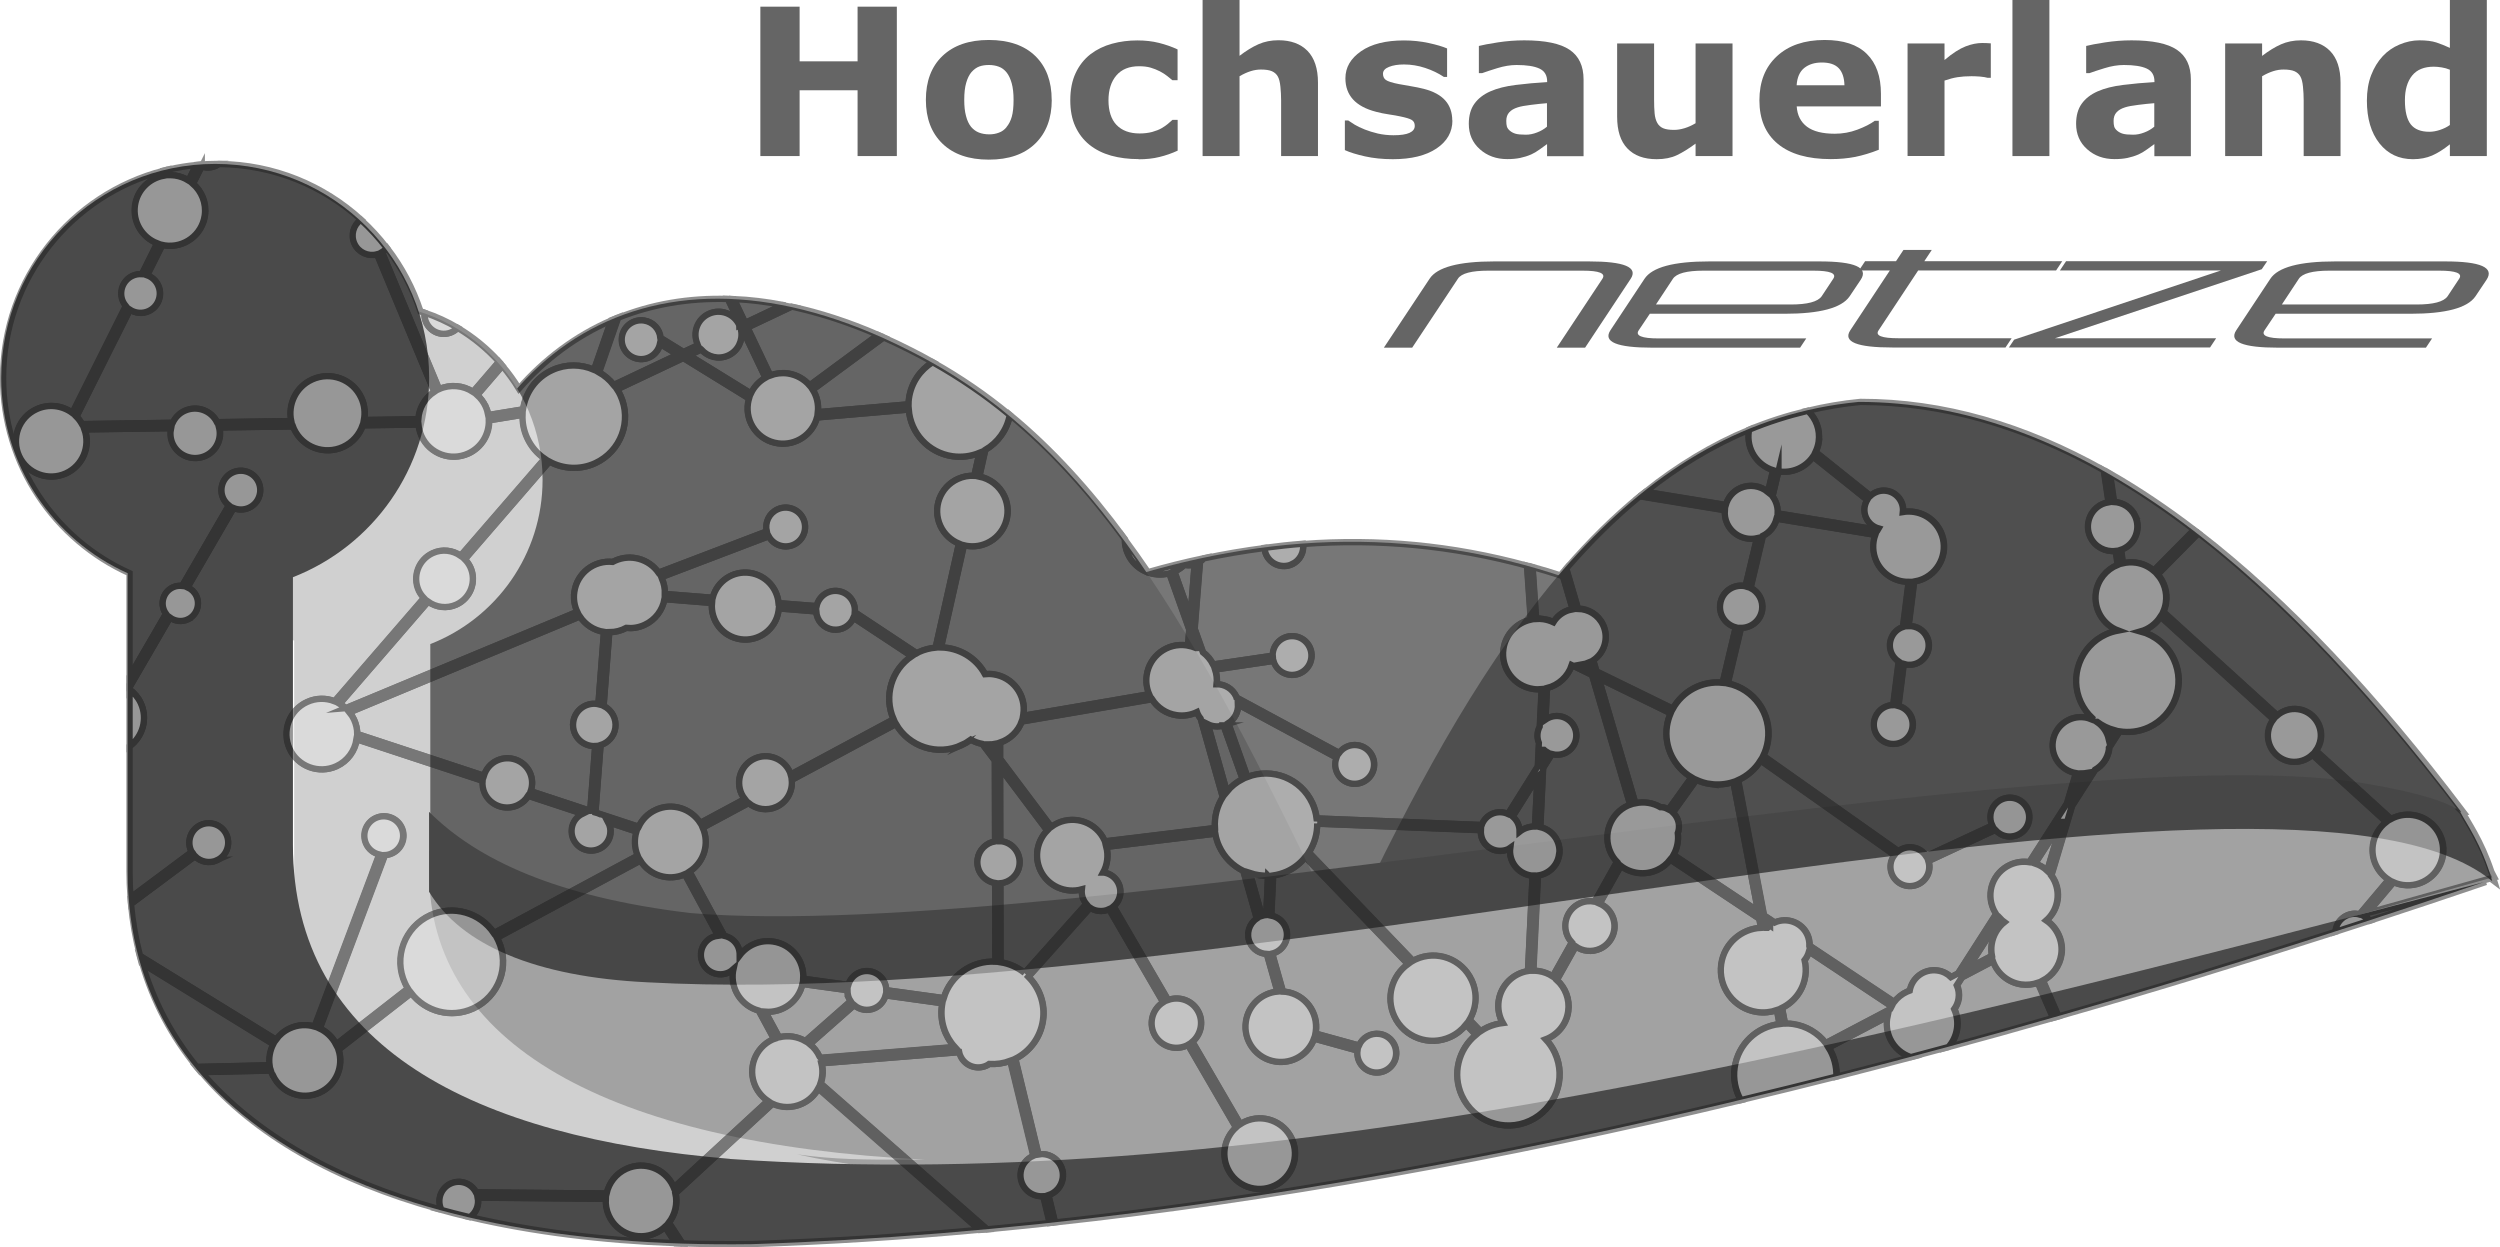 <?xml version="1.0" encoding="UTF-8"?>
<svg xmlns="http://www.w3.org/2000/svg" id="Ebene_1" data-name="Ebene 1" viewBox="0 0 280.79 140.1">
  <defs>
    <style>
      .cls-1 {
        fill: #4a4a4a;
      }

      .cls-1, .cls-2, .cls-3, .cls-4, .cls-5, .cls-6, .cls-7 {
        fill-rule: evenodd;
      }

      .cls-2 {
        fill: #474747;
      }

      .cls-8 {
        fill: none;
      }

      .cls-8, .cls-9 {
        stroke: #1d1d1d;
        stroke-miterlimit: 10;
        stroke-width: .71px;
      }

      .cls-3 {
        fill: #a2a2a2;
      }

      .cls-4 {
        fill: #4f4f4f;
      }

      .cls-10, .cls-7 {
        fill: #656565;
      }

      .cls-5 {
        fill: #777;
      }

      .cls-6 {
        fill: #d0d0d0;
      }

      .cls-9 {
        fill: #e4e4e4;
      }

      .cls-11 {
        opacity: .5;
      }
    </style>
  </defs>
  <path class="cls-5" d="M124.51,65.56c17.96-5.98,35.33-6.58,53.29,0l-21.56,32.9-11.98,1.79-19.76-34.69Z"></path>
  <path class="cls-7" d="M102.09,39.35c19.16,9.57,30.54,28.11,46.11,60.41-46.7,6.58-91.61,11.36-100-7.78v-24.52c3.59-27.51,24.55-43.06,53.89-28.11h0Z"></path>
  <path class="cls-4" d="M154.28,98.37c13.77-28.11,29.34-50.84,54.49-53.23,23.35,0,45.51,16.75,67.66,46.05l-18.56-2.39-103.59,9.57Z"></path>
  <g>
    <path class="cls-10" d="M100.73,17.53h-4.41v-7.39h-6.51v7.39h-4.41V.75h4.41v6.14h6.51V.75h4.41v16.77Z"></path>
    <path class="cls-10" d="M118.13,11.21c0,2.08-.62,3.72-1.86,4.92-1.24,1.2-2.97,1.8-5.21,1.8s-3.97-.6-5.21-1.8c-1.24-1.2-1.86-2.84-1.86-4.92s.62-3.74,1.87-4.93,2.98-1.79,5.2-1.79,3.99.6,5.22,1.8,1.84,2.84,1.84,4.92ZM113.04,14.28c.27-.32.47-.71.6-1.17s.2-1.08.2-1.89c0-.74-.07-1.37-.21-1.87-.14-.5-.33-.91-.57-1.21-.25-.31-.54-.53-.88-.65-.34-.13-.72-.19-1.11-.19s-.75.05-1.06.16c-.31.11-.61.32-.89.63-.25.29-.45.69-.6,1.21-.15.51-.22,1.15-.22,1.93,0,.69.06,1.29.2,1.8.13.51.32.91.57,1.22.25.29.54.51.88.64s.73.2,1.17.2c.38,0,.73-.06,1.07-.19.34-.12.63-.33.87-.63Z"></path>
    <path class="cls-10" d="M127.88,17.87c-1.13,0-2.15-.13-3.09-.39-.93-.26-1.74-.67-2.43-1.22-.68-.55-1.21-1.24-1.59-2.07-.38-.83-.56-1.81-.56-2.93,0-1.18.2-2.2.6-3.05.4-.86.96-1.57,1.68-2.13.7-.53,1.5-.92,2.41-1.17.91-.25,1.86-.37,2.84-.37.88,0,1.69.09,2.44.28s1.44.43,2.08.73v3.46h-.58c-.16-.14-.35-.29-.58-.47-.23-.18-.5-.36-.83-.53-.31-.16-.66-.3-1.03-.41-.38-.11-.81-.16-1.31-.16-1.1,0-1.95.34-2.54,1.03-.59.69-.89,1.62-.89,2.8s.3,2.14.91,2.77c.61.63,1.47.95,2.59.95.52,0,.99-.06,1.41-.17.42-.12.76-.25,1.04-.41.26-.15.49-.31.69-.47.2-.16.38-.33.55-.48h.58v3.46c-.65.3-1.33.54-2.04.71-.71.18-1.49.26-2.35.26Z"></path>
    <path class="cls-10" d="M148.04,17.53h-4.15v-6.27c0-.51-.03-1.02-.08-1.53-.05-.51-.15-.88-.28-1.12-.15-.28-.38-.48-.67-.61-.3-.13-.71-.19-1.24-.19-.38,0-.76.06-1.14.18-.39.12-.81.31-1.26.57v8.97h-4.15V0h4.15v6.27c.73-.56,1.44-1,2.12-1.3s1.43-.45,2.25-.45c1.39,0,2.48.4,3.26,1.19.78.8,1.18,1.99,1.18,3.57v8.23Z"></path>
    <path class="cls-10" d="M163.13,13.52c0,1.31-.6,2.36-1.79,3.16-1.2.8-2.83,1.2-4.91,1.2-1.15,0-2.19-.11-3.13-.32-.93-.21-1.68-.44-2.25-.7v-3.33h.38c.21.14.45.3.72.47.27.17.66.35,1.15.55.43.17.92.32,1.46.45.54.12,1.13.19,1.75.19.81,0,1.41-.09,1.8-.27.39-.18.59-.44.59-.78,0-.31-.11-.53-.34-.67-.23-.14-.67-.27-1.31-.4-.31-.07-.72-.14-1.25-.22-.52-.08-1-.17-1.43-.29-1.17-.3-2.04-.77-2.61-1.4-.57-.63-.85-1.42-.85-2.37,0-1.22.59-2.23,1.76-3.04s2.78-1.21,4.82-1.21c.96,0,1.89.1,2.77.29s1.58.4,2.07.61v3.2h-.36c-.61-.41-1.31-.75-2.1-1.01-.78-.26-1.58-.39-2.38-.39-.67,0-1.23.09-1.68.27-.46.18-.68.44-.68.77,0,.3.1.53.31.69s.69.32,1.46.47c.42.08.87.16,1.36.24.49.08.98.18,1.46.3,1.09.28,1.89.72,2.41,1.31s.78,1.34.78,2.24Z"></path>
    <path class="cls-10" d="M173.75,16.19c-.22.17-.5.36-.83.6s-.64.42-.93.55c-.41.18-.83.31-1.26.4-.44.09-.92.13-1.44.13-1.23,0-2.25-.37-3.08-1.11-.83-.74-1.24-1.69-1.24-2.85,0-.92.21-1.68.63-2.26.42-.59,1.02-1.05,1.79-1.39.77-.34,1.72-.58,2.85-.72s2.31-.25,3.53-.32v-.07c0-.7-.29-1.18-.87-1.45-.58-.27-1.44-.4-2.57-.4-.68,0-1.41.12-2.18.36-.77.24-1.33.42-1.67.55h-.38v-3.05c.44-.11,1.15-.25,2.13-.4.98-.15,1.97-.23,2.96-.23,2.35,0,4.05.35,5.1,1.06s1.57,1.82,1.57,3.34v8.61h-4.1v-1.34ZM173.75,14.22v-2.63c-.56.04-1.16.11-1.81.19-.65.08-1.15.17-1.48.28-.41.13-.73.31-.95.56-.22.24-.33.56-.33.96,0,.26.02.48.07.64.05.16.16.32.34.47.18.15.39.26.63.33s.63.11,1.15.11c.41,0,.83-.08,1.26-.25.43-.16.8-.38,1.12-.65Z"></path>
    <path class="cls-10" d="M194.59,17.53h-4.15v-1.4c-.77.57-1.47,1-2.1,1.3-.63.3-1.39.45-2.27.45-1.42,0-2.52-.4-3.29-1.21-.77-.8-1.15-1.99-1.15-3.56V4.88h4.15v6.27c0,.64.02,1.17.06,1.59.04.42.14.78.29,1.05.15.28.37.48.66.61.3.13.71.19,1.24.19.35,0,.74-.06,1.17-.19.43-.13.84-.32,1.24-.56V4.88h4.15v12.65Z"></path>
    <path class="cls-10" d="M211.27,11.95h-9.47c.06.99.45,1.75,1.15,2.28.71.53,1.75.79,3.13.79.87,0,1.72-.15,2.54-.46.82-.31,1.47-.64,1.94-.99h.46v3.25c-.93.37-1.82.63-2.64.8-.83.16-1.74.25-2.75.25-2.59,0-4.57-.57-5.95-1.71-1.38-1.14-2.07-2.77-2.07-4.88s.65-3.74,1.96-4.96c1.31-1.22,3.1-1.83,5.37-1.83,2.1,0,3.68.52,4.73,1.56,1.06,1.04,1.59,2.54,1.59,4.49v1.42ZM207.16,9.57c-.02-.85-.24-1.49-.64-1.91-.41-.43-1.04-.64-1.9-.64-.8,0-1.45.2-1.97.61-.51.41-.8,1.05-.86,1.95h5.37Z"></path>
    <path class="cls-10" d="M223.61,8.74h-.37c-.18-.06-.46-.1-.85-.14-.39-.03-.71-.04-.97-.04-.59,0-1.11.04-1.56.11s-.94.2-1.46.38v8.47h-4.15V4.88h4.15v1.86c.91-.77,1.7-1.27,2.37-1.53s1.29-.38,1.86-.38c.14,0,.31,0,.49.01.18,0,.34.02.48.03v3.86Z"></path>
    <path class="cls-10" d="M230.18,17.53h-4.15V0h4.15v17.53Z"></path>
    <path class="cls-10" d="M241.96,16.19c-.22.17-.5.36-.83.6s-.64.42-.93.55c-.41.18-.83.31-1.26.4-.44.09-.92.13-1.44.13-1.23,0-2.25-.37-3.08-1.11-.83-.74-1.24-1.69-1.24-2.85,0-.92.21-1.68.63-2.26.42-.59,1.02-1.05,1.79-1.39.77-.34,1.72-.58,2.85-.72s2.31-.25,3.53-.32v-.07c0-.7-.29-1.18-.87-1.45-.58-.27-1.44-.4-2.57-.4-.68,0-1.41.12-2.18.36-.77.24-1.33.42-1.67.55h-.38v-3.05c.44-.11,1.15-.25,2.13-.4.98-.15,1.97-.23,2.96-.23,2.35,0,4.05.35,5.1,1.06s1.57,1.82,1.57,3.34v8.61h-4.1v-1.34ZM241.96,14.22v-2.63c-.56.04-1.16.11-1.81.19-.65.08-1.15.17-1.48.28-.41.13-.73.31-.95.56-.22.24-.33.56-.33.96,0,.26.02.48.07.64.05.16.16.32.34.47.18.15.39.26.63.33s.63.11,1.15.11c.41,0,.83-.08,1.26-.25.43-.16.8-.38,1.12-.65Z"></path>
    <path class="cls-10" d="M262.89,17.53h-4.15v-6.27c0-.51-.03-1.02-.08-1.53-.05-.51-.15-.88-.28-1.12-.15-.28-.38-.48-.67-.61-.3-.13-.71-.19-1.24-.19-.38,0-.76.06-1.14.18-.39.12-.81.31-1.26.57v8.97h-4.15V4.88h4.15v1.4c.73-.56,1.44-1,2.12-1.3s1.43-.45,2.25-.45c1.39,0,2.48.4,3.26,1.19.78.8,1.18,1.99,1.18,3.57v8.23Z"></path>
    <path class="cls-10" d="M279.31,17.53h-4.15v-1.32c-.71.57-1.38.99-2,1.26-.62.27-1.34.41-2.15.41-1.57,0-2.82-.59-3.76-1.78-.94-1.19-1.41-2.79-1.41-4.8,0-1.07.16-2.03.48-2.86.32-.83.75-1.54,1.3-2.13.52-.56,1.15-1,1.89-1.31.74-.31,1.48-.47,2.23-.47s1.41.08,1.9.24,1,.37,1.52.61V0h4.15v17.53ZM275.16,14.05v-6.22c-.29-.12-.6-.21-.92-.26-.32-.05-.62-.08-.88-.08-1.09,0-1.9.33-2.44,1-.54.67-.81,1.59-.81,2.77,0,1.24.22,2.14.65,2.7.44.56,1.13.84,2.1.84.37,0,.77-.07,1.19-.21.42-.14.79-.32,1.11-.55Z"></path>
  </g>
  <g>
    <path class="cls-10" d="M163.75,31.3l-5.14,7.75h-3.18l5.14-7.75c.85-1.29,3.27-1.94,7.28-1.94h10.59c4,0,5.57.65,4.71,1.96l-5.12,7.73h-3.18l5.12-7.73c.41-.62-.33-.92-2.22-.92h-10.59c-1.88,0-3.02.3-3.41.9Z"></path>
    <path class="cls-10" d="M200.48,35.24h-15.18l-1.24,1.85c-.42.61.32.92,2.22.92h16.59l-.69,1.04h-16.59c-4,0-5.57-.65-4.71-1.96l3.82-5.77c.86-1.31,3.29-1.96,7.29-1.96h12.35c4,0,5.55.69,4.65,2.06l-1.26,1.88c-.9,1.29-3.33,1.94-7.28,1.94ZM187.89,31.32l-1.9,2.88h15.14c1.88,0,3.04-.31,3.47-.92l1.31-1.98c.39-.6-.35-.9-2.24-.9h-12.35c-1.88,0-3.03.31-3.43.92Z"></path>
    <path class="cls-10" d="M212.95,29.34l.84-1.27h3.18l-.84,1.27h15.49l-.69,1.04h-15.49l-4.45,6.73c-.39.59.35.88,2.24.88h12.71l-.69,1.04h-12.71c-3.99,0-5.56-.64-4.73-1.92l4.45-6.73h-3.47l.69-1.04h3.47Z"></path>
    <path class="cls-10" d="M254.64,29.34l-.61.9-23.22,7.75h18.1l-.69,1.04h-22.59l.59-.88,23.22-7.77h-18.08l.69-1.04h22.59Z"></path>
    <path class="cls-10" d="M270.77,35.24h-15.18l-1.24,1.85c-.42.61.32.92,2.22.92h16.59l-.69,1.04h-16.59c-4,0-5.57-.65-4.71-1.96l3.82-5.77c.86-1.31,3.29-1.96,7.29-1.96h12.35c4,0,5.55.69,4.65,2.06l-1.26,1.88c-.9,1.29-3.33,1.94-7.28,1.94ZM258.19,31.32l-1.9,2.88h15.14c1.88,0,3.04-.31,3.47-.92l1.31-1.98c.39-.6-.35-.9-2.24-.9h-12.35c-1.88,0-3.03.31-3.43.92Z"></path>
  </g>
  <path class="cls-6" d="M88.78,126.16c-23.68-1.97-40.45-10.35-40.45-29.07v-24.75c7.38-2.88,12.61-10.05,12.61-18.45,0-10.94-8.86-19.8-19.8-19.8s-19.8,8.86-19.8,19.8c0,8.05,4.8,14.97,11.7,18.07v27.59c0,23.16,23.19,34.99,57.72,34.5,45.88-1.48,99.66-12.81,160.34-33.51-56.24,14.78-111.99,29.07-162.31,25.63Z"></path>
  <path class="cls-3" d="M89.52,129.65c5.39,1.2,10.78,1.79,16.17,2.39,20.96-1.79,41.32-3.59,62.27-5.98,17.96-3.59,36.53-7.78,54.49-11.36,19.16-5.38,38.32-10.77,57.48-16.15-1.8-3.59-3.59-4.78-6.59-5.98-2.99-1.79-6.59-2.39-11.38-2.99-4.79-1.2-13.77.6-19.16,0-34.13,4.19-68.26,7.78-102.99,11.96-24.55,1.2-49.1,2.99-73.65,4.19l-17.96-10.17v2.39c0,19.14,19.76,30.5,55.69,32.3h-2.4c-4.19,0-7.78,0-11.98-.6h0Z"></path>
  <path class="cls-2" d="M48.2,91.19c5.39,5.38,14.37,9.57,29.34,11.36,42.51,3.59,156.28-20.93,189.21-14.35,3.59.6,8.38,1.79,9.58,2.99.6,1.2,2.4,3.59,3.59,7.78-23.35-19.14-141.31,14.95-207.18,11.36-12.57-.6-20.96-4.19-24.55-10.17v-8.97Z"></path>
  <path class="cls-1" d="M82,130.16c-28.74-2.39-49.1-12.56-49.1-35.29v-30.04c8.95-3.49,15.3-12.2,15.3-22.39,0-13.27-10.76-24.03-24.03-24.03S.14,29.17.14,42.45c0,9.77,5.83,18.17,14.2,21.93v33.49c0,28.11,28.14,42.47,70.06,41.87,55.69-1.79,120.95-15.55,194.6-40.67-68.26,17.94-135.92,35.29-197,31.1Z"></path>
  <g class="cls-11">
    <path class="cls-8" d="M186.5,90.66c.07,0,.14,0,.2,0,.26.04.49.12.71.24l2.58-3.6c-1.94-1.15-3.1-3.4-2.76-5.77.07-.5.22-.98.41-1.42l-8.09-3.95,4.13,14.05c.98-.21,1.98-.04,2.82.45Z"></path>
    <path class="cls-8" d="M198.52,104.21c.09-.09.19-.18.29-.26l-.49-.33.11.58s.06,0,.09,0Z"></path>
    <path class="cls-8" d="M231.57,92.31l-3,4.68c.5.17.97.44,1.36.81l1.63-5.49Z"></path>
    <path class="cls-8" d="M199.66,57.66l11.25,1.85c.03-.05.06-.11.09-.16-1.04-.29-1.72-1.31-1.57-2.4.04-.29.14-.56.29-.8l-6.09-4.87c-.83,1.2-2.29,1.89-3.83,1.67-.02,0-.04,0-.05-.01l-.67,2.81c.12.17.23.34.32.54.21.45.28.92.26,1.38Z"></path>
    <path class="cls-8" d="M223.7,106.07c.15-1.02.68-1.9,1.43-2.5-.17-.13-.34-.28-.49-.44l-3.61,5.64,2.7-1.42c-.08-.41-.09-.84-.03-1.28Z"></path>
    <path class="cls-8" d="M201.38,115.03c1.52.22,2.81,1.02,3.68,2.14l7.24-3.81c.05-.11.1-.22.16-.32l-9.28-6.17c-.1.36-.26.69-.5.99.13.57.17,1.17.08,1.78-.23,1.61-1.25,2.91-2.61,3.58l.34,1.77c.29,0,.59,0,.89.05Z"></path>
    <path class="cls-8" d="M68.96,43.24l7.18-3.4-1.98-1.22c-.24,1.11-1.29,1.86-2.43,1.69-1.19-.17-2.02-1.28-1.84-2.47.17-1.19,1.28-2.02,2.47-1.84,1.01.15,1.76.97,1.85,1.95l2.58,1.59,1.65-.78s-.04-.06-.05-.09c-.59-1.29-.03-2.82,1.26-3.42,1.29-.59,2.82-.03,3.42,1.26,0,.01,0,.03.02.05l.09-.04-1.4-2.94c-4.49-.13-8.62.61-12.35,2.11l-2.13,6.13c.63.36,1.2.84,1.67,1.43Z"></path>
    <path class="cls-8" d="M173.42,84.22l-.04.81.36-.57c-.11-.07-.22-.15-.32-.24Z"></path>
    <path class="cls-8" d="M178.42,74.42c-.22.09-.45.16-.68.2l.86.42-.18-.62Z"></path>
    <path class="cls-8" d="M30.74,117.28l-14.77-9.09c1.26,4.32,3.33,8.2,6.14,11.65l8.22-.19c-.11-.82.04-1.64.41-2.36Z"></path>
    <path class="cls-8" d="M42.92,28.33l6.41,15.39c1.29-.59,2.72-.43,3.82.3l2.91-3.38c-1.35-1.49-2.91-2.78-4.65-3.81-.47.49-1.16.75-1.88.65-1.15-.17-1.95-1.2-1.85-2.35-.15-.05-.3-.11-.45-.15-.85-2.59-2.13-4.99-3.75-7.11-.16.18-.34.34-.55.47Z"></path>
    <path class="cls-8" d="M233.81,86.87l-.47,1.57,1.05-1.64c-.19.04-.38.06-.58.06Z"></path>
    <path class="cls-8" d="M19.68,19.72c.56.08,1.07.28,1.52.56l.87-1.75c-1.06.1-2.11.28-3.13.51l.03.64c.23,0,.47,0,.7.04Z"></path>
    <path class="cls-8" d="M54.57,45.67c.14.31.24.63.29.95l3.91-.64c.27-1.86,1.45-3.56,3.28-4.4,1.55-.71,3.25-.67,4.69-.04l1.93-5.55c-3.98,1.73-7.47,4.33-10.39,7.66-.55-.9-1.17-1.75-1.85-2.56l-2.83,3.29c.39.35.72.78.95,1.29Z"></path>
    <path class="cls-8" d="M22.66,18.7l-.97,1.94c1,.85,1.55,2.18,1.34,3.58-.31,2.16-2.33,3.66-4.49,3.35-.1-.01-.19-.04-.29-.06l-1.71,3.41c.53.19.99.59,1.25,1.14.5,1.09.02,2.39-1.07,2.89-.71.33-1.5.23-2.11-.17l-6.01,12.01c.25.25.46.54.64.85l10.2-.15c.27-.57.72-1.06,1.34-1.34,1.36-.62,2.95-.05,3.62,1.27l8.35-.12c-.41-1.87.52-3.83,2.33-4.66,2.09-.96,4.56-.05,5.52,2.04.37.81.46,1.68.31,2.5l6.11-.09c.07-1.22.72-2.38,1.79-3.07l-6.43-15.45c-1,.27-2.08-.22-2.53-1.19-.45-.97-.12-2.09.72-2.69-4.22-3.85-9.81-6.21-15.96-6.27-.11.07-.22.14-.34.2-.53.24-1.1.25-1.61.08Z"></path>
    <path class="cls-8" d="M236.84,82.99l.63-.98c-.69-.19-1.35-.51-1.93-.94v.03c.65.44,1.12,1.12,1.3,1.89Z"></path>
    <path class="cls-8" d="M172.82,109.07c.59.09,1.12.3,1.59.6l2.15-3.83c-.19-.2-.35-.43-.47-.69-.64-1.39-.03-3.04,1.36-3.68.54-.25,1.13-.3,1.67-.2l2.51-4.48c-.29-.31-.53-.66-.72-1.06-.91-1.99-.04-4.34,1.95-5.25.08-.04.17-.07.25-.1l-4.29-14.57-2.27-1.11c-.43,1.29-1.5,2.26-2.79,2.58l-.17,3.56c.12-.09.24-.16.38-.22,1.09-.5,2.39-.02,2.89,1.07.5,1.09.02,2.39-1.07,2.89-.49.22-1.01.24-1.49.11l-.97,1.55-.32,6.66c1.39.32,2.34,1.65,2.13,3.09-.18,1.26-1.19,2.18-2.39,2.34l-.52,10.7c.2,0,.4,0,.61.04Z"></path>
    <path class="cls-8" d="M32.6,115.5c.9-.42,1.88-.46,2.77-.2l7.27-19.33c-.62-.15-1.18-.57-1.47-1.2-.5-1.09-.02-2.39,1.07-2.89,1.09-.5,2.39-.02,2.89,1.07.5,1.09.02,2.39-1.07,2.89-.26.12-.54.18-.81.2l-7.32,19.47c.78.36,1.45.98,1.86,1.8l8.07-6.29c-.12-.19-.23-.39-.32-.6-1.32-2.88-.06-6.29,2.82-7.62,2.59-1.19,5.6-.29,7.15,2l16.16-8.7c-.38-.89-.4-1.84-.14-2.7l-3.18-1.05c.21.39.3.85.23,1.32-.17,1.19-1.28,2.02-2.47,1.84-1.19-.17-2.02-1.28-1.84-2.47.11-.74.58-1.34,1.2-1.64l-6.11-2.02c-.28.45-.68.82-1.2,1.06-1.39.64-3.04.03-3.68-1.36-.21-.45-.27-.92-.23-1.38l-14.16-4.67c-.19,1.28-1,2.44-2.26,3.02-1.99.91-4.34.04-5.25-1.95-.91-1.99-.04-4.34,1.95-5.25,1.02-.47,2.12-.47,3.09-.09l10.04-11.6c-.23-.24-.43-.52-.58-.83-.73-1.59-.03-3.47,1.56-4.2,1.06-.49,2.24-.33,3.13.29l9.45-10.91c-.82-.57-1.51-1.35-1.96-2.32-.39-.84-.55-1.73-.52-2.6l-3.79.62c.04,1.54-.82,3.03-2.31,3.72-1.99.91-4.34.04-5.25-1.95-.19-.42-.3-.86-.34-1.3l-6.28.09c-.36,1.04-1.12,1.93-2.19,2.42-2.09.96-4.56.05-5.52-2.04-.04-.09-.07-.18-.11-.26l-8.3.12c.31,1.27-.3,2.62-1.53,3.18-1.39.64-3.04.03-3.68-1.36-.26-.57-.3-1.17-.18-1.74l-9.73.14c.68,1.91-.2,4.06-2.08,4.93-1.99.91-4.34.04-5.25-1.95-.91-1.99-.04-4.34,1.95-5.25,1.36-.63,2.9-.41,4.02.42l6.01-12.02c-.13-.15-.24-.31-.32-.49-.5-1.09-.02-2.39,1.07-2.89.34-.15.69-.21,1.04-.19l1.73-3.47c-1.68-.65-2.76-2.4-2.49-4.26.25-1.72,1.58-3.02,3.2-3.32l-.03-.57C8.01,21.85.35,31.25.35,42.45c0,9.77,5.83,18.17,14.2,21.93v11.62l4.1-7.06c-.08-.1-.14-.22-.2-.34-.46-.99-.02-2.17.97-2.63.34-.16.7-.2,1.04-.16l5.25-9.05c-.27-.21-.49-.47-.64-.8-.5-1.09-.02-2.39,1.07-2.89,1.09-.5,2.39-.02,2.89,1.07.5,1.09.02,2.39-1.07,2.89-.57.26-1.19.25-1.73.03l-5.17,8.91c.42.19.79.52.99.97.46.99.02,2.17-.97,2.63-.67.31-1.43.2-1.99-.21l-4.54,7.82v.26c.52.38.97.9,1.26,1.53.8,1.74.23,3.76-1.26,4.85v14.05c0,1,.04,1.98.11,2.95l6.88-5.13s-.06-.09-.08-.13c-.5-1.09-.02-2.39,1.07-2.89,1.09-.5,2.39-.02,2.89,1.07.5,1.09.02,2.39-1.07,2.89-.86.39-1.83.18-2.46-.46l-7.18,5.35c.19,2.03.53,3.97,1.02,5.84l15.31,9.43c.39-.53.91-.98,1.55-1.28Z"></path>
    <path class="cls-8" d="M188.55,93.14c-.02.15-.06.29-.11.43.11.86-.07,1.72-.48,2.45l9.5,6.32-2.78-14.51c-.81.26-1.69.35-2.59.22-.56-.08-1.08-.24-1.57-.47l-2.63,3.67c.49.47.76,1.16.65,1.88Z"></path>
    <path class="cls-8" d="M100.63,81.32l-11.71,6.28c.13,1.24-.51,2.47-1.7,3.02-1.07.49-2.28.28-3.14-.42l-5.16,2.77c.8,1.81.14,3.89-1.48,4.93l3.91,7.22c.66.14,1.24.56,1.54,1.22.14.31.2.64.19.97.84-1.13,2.26-1.77,3.75-1.55,2.06.3,3.51,2.13,3.38,4.17l5.07.7c.17-.58.58-1.08,1.17-1.36,1.09-.5,2.39-.02,2.89,1.07.13.28.19.58.2.88l6.46.89c.75-2.52,3.14-4.23,5.79-4.09l-.02-8.84c-1.27-.21-2.15-1.4-1.97-2.68.15-1.05.97-1.82,1.96-1.99l-.02-9.08-1.41-1.87c-.47-.09-.9-.25-1.29-.48-.31.23-.66.44-1.03.61-2.73,1.25-5.92.19-7.38-2.37Z"></path>
    <path class="cls-8" d="M85.98,42.43l-2.56-5.38-.17.08c.2,1.13-.36,2.29-1.45,2.79-1.07.49-2.29.18-3.02-.67l-1.38.66,6.96,4.29c.35-.75.93-1.36,1.63-1.76Z"></path>
    <path class="cls-8" d="M118.08,92.89c.22-.17.46-.31.72-.43,1.99-.91,4.34-.04,5.25,1.95.02.03.03.07.04.1l12.37-1.5c-.08-1.23.23-2.45.88-3.47l-2.49-8.82c-.12-.15-.23-.31-.32-.5-.03-.08-.05-.15-.08-.23-.69.33-1.48.47-2.29.35-1.19-.17-2.18-.86-2.77-1.8l-14.63,2.51c-.42,1.13-1.33,1.99-2.44,2.37v1.82s5.76,7.66,5.76,7.66Z"></path>
    <path class="cls-8" d="M111.73,83.56c-.2.04-.4.05-.61.06l.61.82v-.87Z"></path>
    <path class="cls-8" d="M64.52,66.48c.3-2.11,2.22-3.58,4.31-3.37.08-.04.15-.09.24-.12,1.77-.81,3.82-.21,4.9,1.33l12.16-4.64c-.23-.99.26-2.03,1.21-2.47,1.09-.5,2.39-.02,2.89,1.07.5,1.09.02,2.39-1.07,2.89-1.05.48-2.27.06-2.81-.94l-12.08,4.6s.04.06.05.1c.26.58.38,1.18.36,1.78l5.38.43c.47-1.85,2.26-3.08,4.19-2.79,1.76.26,3.05,1.69,3.2,3.39l4.28.34c.24-1.1,1.29-1.85,2.43-1.69,1.16.17,1.96,1.22,1.85,2.37l6.96,4.61c.08-.04.16-.09.24-.13.61-.28,1.24-.44,1.88-.5l2.62-11.69c-.89-.37-1.65-1.06-2.08-2-.91-1.99-.04-4.34,1.95-5.25.6-.28,1.23-.39,1.85-.36l.58-2.58c-.93.39-1.96.54-3.03.38-2.71-.39-4.7-2.62-4.9-5.24l-10.31.89c-.51,1.92-2.39,3.19-4.4,2.9-2.17-.31-3.67-2.33-3.35-4.49.03-.18.07-.36.12-.54l-7.39-4.55-7.44,3.52c.13.21.26.43.37.67,1.33,2.88.06,6.29-2.82,7.62-1.71.79-3.61.65-5.15-.18l-9.5,10.98c.25.25.46.54.62.88.73,1.59.03,3.47-1.56,4.2-1.08.5-2.28.32-3.18-.33l-9.93,11.48c.24.14.47.3.68.49l26.02-10.83c-.31-.67-.44-1.44-.33-2.23Z"></path>
    <path class="cls-8" d="M64.4,81.08c.19-1.3,1.4-2.2,2.69-2.01.04,0,.08.02.12.03l.63-8.13c-1.15-.18-2.1-.83-2.7-1.73l-25.88,10.77c.2.25.37.51.51.81.24.53.36,1.08.36,1.62l14.23,4.69c.22-.73.74-1.37,1.48-1.71,1.39-.64,3.04-.03,3.68,1.36.31.68.32,1.42.09,2.08l6.69,2.21.56-7.28c-.15,0-.29,0-.44-.02-1.3-.19-2.2-1.4-2.01-2.69Z"></path>
    <path class="cls-8" d="M49.52,135.68c-.4-1.06.08-2.26,1.12-2.74,1.06-.49,2.31-.04,2.84.98l14.68.13c.25-1.18,1.04-2.23,2.22-2.77,1.99-.91,4.34-.04,5.25,1.95.02.05.04.11.07.16l10.57-9.75c-.59-.39-1.08-.94-1.4-1.64-.91-1.99-.04-4.34,1.95-5.25.04-.02.09-.04.14-.05l-1.73-3.2c-1.9-.52-3.16-2.39-2.87-4.39.01-.09.03-.18.05-.27-.17.15-.35.29-.57.39-1.09.5-2.39.02-2.89-1.07-.5-1.09-.02-2.39,1.07-2.89.21-.1.44-.15.66-.17l-3.74-6.91c-1.83.82-3.97.13-4.99-1.54l-16.12,8.68c.06.1.11.2.16.31,1.32,2.88.06,6.29-2.82,7.62-2.49,1.14-5.37.36-6.96-1.73l-8.17,6.36c.61,1.89-.27,3.97-2.11,4.82-1.99.91-4.34.04-5.25-1.95-.08-.17-.14-.34-.19-.52l-7.87.18c5.99,7.03,15.12,12.18,26.69,15.38l.24-.13Z"></path>
    <path class="cls-8" d="M158.98,107.78c2.39-1.1,5.21-.05,6.3,2.33.68,1.48.53,3.13-.24,4.43l1.25,1.3c.24-.16.5-.31.77-.44.56-.26,1.15-.42,1.73-.48-.41-.73-.6-1.6-.47-2.5.26-1.75,1.62-3.07,3.29-3.34l.52-10.73c-.05,0-.1,0-.16,0-1.51-.22-2.55-1.61-2.35-3.11-.08.05-.15.1-.23.14-1.09.5-2.39.02-2.89-1.07-.16-.34-.21-.71-.18-1.06l-18.39-.73c.02,1.15-.31,2.28-.93,3.24l11.7,12.19c.09-.05.18-.1.28-.15Z"></path>
    <path class="cls-8" d="M73.65,90.97c1.82-.84,3.95-.17,4.99,1.47l5.01-2.69c-.14-.18-.27-.37-.37-.59-.69-1.49-.03-3.26,1.46-3.94,1.49-.69,3.26-.03,3.94,1.46.05.1.07.21.11.32l11.57-6.21c-1.14-2.58-.23-5.55,2.04-7.08l-6.55-4.33c-.37.9-1.31,1.48-2.32,1.33-1.04-.15-1.81-1.02-1.86-2.03l-4.21-.34c0,.09-.01.19-.03.28-.3,2.06-2.21,3.48-4.27,3.18-1.99-.29-3.38-2.09-3.2-4.07l-5.34-.43c-.23,1.23-1.02,2.33-2.24,2.89-.66.31-1.37.41-2.05.34-.57.31-1.22.48-1.9.48l-.64,8.29c.9.44,1.46,1.42,1.31,2.47-.14.93-.8,1.65-1.65,1.92l-.58,7.58c.16.03.3.08.44.15l4.41,1.45c.39-.81,1.04-1.49,1.92-1.89Z"></path>
    <path class="cls-8" d="M105.8,112.92c.01-.08.03-.16.05-.23l-6.4-.89c-.16.61-.57,1.14-1.19,1.43-.8.37-1.7.21-2.33-.33l-4.98,4.39c.46.37.84.85,1.1,1.42h0s.11.12.11.12l15.06-1.21c-1.11-1.23-1.68-2.92-1.43-4.68Z"></path>
    <path class="cls-8" d="M134.17,63.39c-.3.09-.62.13-.96.08-.06,0-.11-.03-.17-.04-.31.3-.67.55-1.09.74-.02,0-.03.01-.05.02l1.8,5.06.47-5.86Z"></path>
    <path class="cls-8" d="M142.22,102.77l.2-4.43c-.7.03-1.39-.08-2.05-.3l1.36,4.82c.16-.05.32-.09.48-.1Z"></path>
    <path class="cls-8" d="M95.37,112.16c-.14-.31-.2-.63-.19-.95l-5.06-.7c-.42,1.93-2.2,3.27-4.18,3.11l1.56,2.88c1.02-.25,2.07-.08,2.94.43l5.09-4.48c-.06-.09-.12-.19-.17-.29Z"></path>
    <path class="cls-8" d="M121.52,99.87c-1.84.52-3.84-.36-4.67-2.16-.71-1.54-.34-3.29.78-4.43l-5.3-7.06.02,8.26s.09,0,.14,0c1.3.19,2.2,1.4,2.01,2.69-.16,1.11-1.07,1.93-2.14,2.02l.02,8.88c1.03.16,1.95.59,2.71,1.2l6.94-7.76c-.38-.44-.58-1.03-.5-1.65Z"></path>
    <path class="cls-8" d="M134.03,72.67c.1.04.2.08.3.12l-.26-.72-.05.6Z"></path>
    <path class="cls-8" d="M139.57,87.5l-2.15-6.03c-.6.19-1.23.14-1.77-.13l2.14,7.58c.48-.57,1.07-1.06,1.77-1.42Z"></path>
    <path class="cls-8" d="M170.66,93.42c.48-.38,1.09-.6,1.74-.59l.27-5.56-2.79,4.45c.24.2.45.45.58.76.14.31.2.63.19.95Z"></path>
    <path class="cls-8" d="M239.85,57.97c.64,1.39.03,3.04-1.36,3.68-.08.04-.16.06-.25.08l.22,1.53c.47-.11.97-.14,1.48-.07.76.11,1.44.44,1.99.9l4.52-4.57c-3.14-2.4-6.3-4.52-9.46-6.33l.47,3.18c1,.05,1.95.63,2.4,1.6Z"></path>
    <path class="cls-8" d="M264.83,102.65c.07.01.13.03.2.05l3.3-3.91c-1.26-.82-2-2.31-1.77-3.9.15-1.06.72-1.96,1.5-2.57l-8.31-7.56c-.64.59-1.51.91-2.44.77-1.62-.24-2.75-1.74-2.51-3.37.08-.52.29-.98.59-1.37l-12.69-11.54c-.52.8-1.31,1.39-2.23,1.66,1.59.43,2.99,1.53,3.73,3.15,1.32,2.88.06,6.29-2.82,7.62-1.07.49-2.21.62-3.29.45l-1.18,1.85c0,.06,0,.12,0,.18-.15,1-.75,1.82-1.57,2.29l-2.59,4.05-2.33,7.81c.15.2.28.42.39.66.71,1.55.28,3.33-.94,4.4,1.2.83,1.91,2.29,1.68,3.83-.19,1.3-1,2.36-2.08,2.93l1.74,4.02c10.2-2.92,20.59-6.1,31.15-9.51,0-.05,0-.11.01-.16.17-1.19,1.28-2.02,2.47-1.84Z"></path>
    <path class="cls-8" d="M204.3,49.6c-.06.42-.19.81-.36,1.17l6.16,4.93c.47-.44,1.12-.68,1.81-.58,1.16.17,1.96,1.22,1.85,2.38,1.72-.28,3.48.59,4.24,2.25.91,1.99.04,4.34-1.95,5.25-.34.16-.69.26-1.04.31l-.63,5c.86-.04,1.7.43,2.08,1.26.5,1.09.02,2.39-1.07,2.89-.51.23-1.05.25-1.55.1l-.6,4.72c.6.16,1.14.57,1.42,1.18.5,1.09.02,2.39-1.07,2.89-1.09.5-2.39.02-2.89-1.07-.5-1.09-.02-2.39,1.07-2.89.29-.13.59-.19.89-.2l.62-4.91c-.33-.22-.6-.52-.78-.9-.5-1.09-.02-2.39,1.07-2.89.06-.03.13-.04.19-.07l.64-5.08c-1.5,0-2.94-.85-3.61-2.3-.45-.97-.46-2.03-.13-2.97l-11.09-1.82c-.21.81-.74,1.53-1.55,1.93l-1.39,5.84c.9.44,1.46,1.42,1.31,2.47-.17,1.19-1.2,2.04-2.38,2.02l-1.49,6.24c2.96.61,4.96,3.42,4.52,6.45-.09.6-.27,1.17-.52,1.69l15.16,10.71c.45-.34,1.03-.51,1.63-.42.65.09,1.18.47,1.51.98l7.43-3.46c-.18-.38-.26-.81-.19-1.25.17-1.19,1.28-2.02,2.47-1.84,1.19.17,2.02,1.28,1.84,2.47-.17,1.19-1.28,2.02-2.47,1.84-.53-.08-.98-.35-1.31-.72l-7.52,3.5c.09.3.13.62.08.95-.17,1.19-1.28,2.02-2.47,1.84-1.19-.17-2.02-1.28-1.84-2.47.05-.37.21-.71.42-.99l-15.04-10.62c-.61.98-1.5,1.74-2.54,2.21l2.91,15.19,1.21.8c1.39-.63,3.03-.02,3.67,1.37.18.4.25.82.24,1.23l9.51,6.33c.38-.49.87-.89,1.47-1.17.09-.04.19-.08.29-.11.26-1.47,1.64-2.48,3.12-2.26.59.09,1.11.36,1.51.74l.78-.41,4.29-6.69c-.11-.16-.21-.33-.29-.52-.87-1.89-.04-4.12,1.85-4.99.7-.32,1.45-.41,2.16-.3l4.22-6.58,1.02-3.43c-1.68-.3-2.83-1.87-2.58-3.57.25-1.73,1.86-2.93,3.59-2.68.28.04.53.13.78.23l.05-.16c-.52-.49-.96-1.09-1.28-1.78-1.33-2.88-.06-6.29,2.82-7.62.45-.21.92-.34,1.38-.43h0c-1.7-.65-2.78-2.4-2.51-4.27.21-1.44,1.18-2.59,2.44-3.1l-.23-1.57c-1.16.14-2.33-.46-2.85-1.58-.64-1.39-.03-3.04,1.36-3.68.22-.1.45-.16.69-.2l-.53-3.58c-8.98-5.03-18.07-7.69-27.36-7.69-2.03.19-3.99.54-5.91.99.92.86,1.42,2.13,1.22,3.47Z"></path>
    <path class="cls-8" d="M110.68,50.52l-.67,3c1.2.24,2.27,1.03,2.82,2.22.91,1.99.04,4.34-1.95,5.25-.85.39-1.76.45-2.6.24l-2.58,11.48c2.02.03,3.94,1.13,4.95,3,.31-.03.64-.03.96.02,2.16.31,3.67,2.33,3.35,4.49,0,.06-.02.12-.03.17l14.17-2.43c-.28-.65-.39-1.38-.28-2.13.32-2.16,2.33-3.66,4.49-3.35.05,0,.1.02.14.03l.14-1.82-2.24-6.31c-1.84.5-3.82-.38-4.64-2.16-.25-.54-.36-1.11-.36-1.66-4.06-5.52-8.28-10.14-12.91-13.96-.32,1.7-1.35,3.1-2.76,3.92Z"></path>
    <path class="cls-8" d="M134.79,63.09l-.6,7.53.94,2.64c.48.36.87.83,1.14,1.37l6.71-.99c0-.11,0-.22.01-.33.17-1.19,1.28-2.02,2.47-1.84,1.19.17,2.02,1.28,1.84,2.47-.17,1.19-1.28,2.02-2.47,1.84-.87-.13-1.54-.76-1.77-1.55l-6.56.97c.17.52.23,1.08.17,1.65.91-.01,1.78.5,2.19,1.38.02.04.02.08.04.12l11.53,6.22c.46-.63,1.24-1,2.06-.87,1.19.17,2.02,1.28,1.84,2.47-.17,1.19-1.28,2.02-2.47,1.84-1.19-.17-2.01-1.28-1.84-2.47.02-.16.06-.31.12-.45l-11.07-5.97c.04.84-.37,1.64-1.1,2.11l2.15,6.04c2.81-1.1,6.02.17,7.3,2.95.25.55.41,1.13.48,1.7l18.55.74c.19-.53.59-.99,1.14-1.24.6-.27,1.25-.25,1.8,0l3.35-5.35.13-2.63c-.25-.62-.2-1.28.09-1.83l.21-4.21c-.3.03-.61.02-.93-.02-2.17-.32-3.67-2.33-3.35-4.49.24-1.67,1.5-2.95,3.06-3.29l-.42-6.06c-8.45-2.31-16.81-3.07-25.18-2.44.14.93-.34,1.88-1.24,2.29-1.09.5-2.39.02-2.89-1.07-.11-.25-.17-.51-.19-.77-2.27.3-4.55.68-6.83,1.17-.12.14-.25.28-.41.39Z"></path>
    <path class="cls-8" d="M195.46,54.83c1.07-.49,2.27-.29,3.13.42l.58-2.45c-1.81-.58-3-2.4-2.72-4.34.01-.07.03-.14.04-.21-4.16,1.73-8.04,4.09-11.67,6.98l9.03,1.48c.23-.8.78-1.51,1.6-1.89Z"></path>
    <path class="cls-8" d="M173.37,69.52c.4.06.77.17,1.12.34.32-.52.78-.95,1.38-1.22.25-.12.52-.18.78-.23l-1.18-4.01c-.07.08-.13.15-.2.23-1.05-.34-2.09-.66-3.13-.95l.4,5.82c.27-.02.56-.01.84.03Z"></path>
    <path class="cls-8" d="M243.3,67.68c-.05.37-.16.72-.3,1.04l12.8,11.64c.63-.55,1.48-.84,2.37-.71,1.62.24,2.75,1.74,2.51,3.37-.07.49-.27.92-.54,1.3l8.44,7.67c.73-.4,1.59-.58,2.47-.45,2.16.31,3.66,2.33,3.35,4.49-.32,2.17-2.33,3.66-4.49,3.35-.37-.05-.72-.16-1.05-.31l-3.25,3.85c.22.13.41.29.57.49,4.31-1.41,8.65-2.86,13.03-4.35-4.38,1.15-8.76,2.3-13.14,3.44,4.55-1.28,9.11-2.56,13.66-3.84.13.1.28.2.41.3-.04-.13-.08-.26-.12-.39.04-.01.08-.02.12-.03-.11-.21-.22-.42-.32-.62-1.18-3.55-2.72-5.64-3.27-6.74,0,0,0,0-.01-.01h.1c-9.87-13.04-19.74-23.59-29.71-31.29l-4.57,4.63c.73.84,1.11,1.98.94,3.17Z"></path>
    <path class="cls-8" d="M90.11,123.95c-1.09.5-2.3.46-3.31,0l-10.91,10.06c.26,1.18-.03,2.39-.75,3.31l1.52,2.33c2.59.09,5.24.11,7.95.07,8.27-.27,16.76-.8,25.45-1.6l-18.12-15.89c-.39.73-1.01,1.34-1.82,1.71Z"></path>
    <path class="cls-8" d="M227.05,110.56c-1.51-.22-2.7-1.27-3.17-2.62l-3.5,1.84-.56.88c.19.45.27.96.2,1.48-.07.45-.25.85-.49,1.2.66,1.47.36,3.13-.65,4.26,3.89-1.05,7.81-2.15,11.75-3.28l-1.71-3.94c-.58.2-1.22.27-1.87.18Z"></path>
    <path class="cls-8" d="M116.7,134.33c-1.3-.19-2.2-1.4-2.01-2.69.12-.85.68-1.52,1.41-1.83l-2.59-10.67c-.74.28-1.54.41-2.37.35-.1.07-.21.14-.32.19-1.09.5-2.39.02-2.89-1.07-.07-.14-.11-.29-.15-.44l-15.48,1.25c.19.77.14,1.55-.11,2.27l18.69,16.38c2.34-.22,4.69-.46,7.06-.71l-.73-3.01c-.17.01-.33,0-.51-.02Z"></path>
    <path class="cls-8" d="M73.68,138.48c-1.99.91-4.34.04-5.25-1.95-.28-.61-.39-1.26-.35-1.89l-14.39-.13c.16.84-.19,1.7-.89,2.19,6.96,1.63,14.72,2.61,23.13,2.93l-1.21-1.85c-.3.28-.65.52-1.04.7Z"></path>
    <path class="cls-8" d="M194.86,119.89c.38-2.64,2.5-4.58,5.03-4.87l-.3-1.57c-.69.24-1.44.32-2.22.21-2.6-.38-4.4-2.79-4.02-5.39.33-2.29,2.24-3.95,4.46-4.06l-.2-1.03-9.99-6.64c-.38.49-.87.89-1.47,1.17-1.39.64-2.96.4-4.09-.47l-2.38,4.25c.61.26,1.13.73,1.42,1.38.64,1.39.03,3.04-1.36,3.68-.93.43-1.97.29-2.75-.26l-2.12,3.78c.96.86,1.48,2.16,1.28,3.53-.21,1.48-1.22,2.64-2.52,3.13.41.44.77.95,1.03,1.53,1.32,2.88.06,6.29-2.82,7.62-2.88,1.32-6.29.06-7.62-2.82-1.11-2.42-.4-5.21,1.57-6.82l-1.11-1.16c-.45.57-1.04,1.05-1.75,1.38-2.39,1.1-5.21.05-6.3-2.33-.96-2.1-.27-4.54,1.53-5.84l-11.53-12.02c-.54.66-1.23,1.22-2.05,1.6-.51.24-1.04.39-1.57.46l-.21,4.51c.67.13,1.27.56,1.57,1.23.5,1.09.02,2.39-1.07,2.89-.13.06-.26.1-.4.14l1.21,4.27c.11,0,.22.02.34.03,2.17.31,3.66,2.33,3.35,4.49,0,.07-.03.13-.04.19l4.9,1.35c.38-.88,1.31-1.44,2.31-1.3,1.19.17,2.02,1.28,1.84,2.47-.17,1.19-1.28,2.02-2.47,1.84-1.18-.17-2-1.26-1.84-2.44l-4.89-1.35c-.62,1.74-2.4,2.86-4.3,2.58-2.16-.32-3.67-2.33-3.35-4.49.27-1.84,1.77-3.2,3.54-3.37l-1.2-4.23c-.79-.03-1.54-.49-1.89-1.26-.45-.98-.1-2.13.77-2.71l-1.52-5.36c-1.15-.56-2.13-1.51-2.7-2.77-.21-.46-.35-.94-.43-1.41l-12.25,1.49c.25.99.11,2.01-.36,2.88.02,0,.04,0,.07,0,1.19.17,2.02,1.28,1.84,2.47-.08.54-.36,1-.74,1.33l6.12,10.52c1.34-.49,2.86.11,3.46,1.43.53,1.16.19,2.48-.73,3.26l5.39,9.26c.17-.11.34-.21.53-.3,1.99-.91,4.34-.04,5.25,1.95.91,1.99.04,4.34-1.95,5.25-1.99.91-4.34.04-5.25-1.94-.74-1.61-.31-3.46.94-4.59l-5.4-9.29s-.09.06-.14.08c-1.39.64-3.04.03-3.68-1.36-.59-1.28-.12-2.76,1.04-3.49l-6.08-10.46c-.37.17-.79.25-1.23.18-.33-.05-.64-.18-.9-.35l-6.94,7.76c1.25,1.24,1.92,3.03,1.64,4.9-.28,1.93-1.49,3.49-3.11,4.31l2.61,10.75c.23-.04.47-.05.71-.02,1.3.19,2.2,1.4,2.01,2.69-.13.92-.78,1.63-1.61,1.9l.74,3.06c24.16-2.63,49.86-7.22,77.03-13.73-.61-1.07-.89-2.35-.7-3.67Z"></path>
    <path class="cls-8" d="M212.31,116.63c-.37-.8-.44-1.66-.27-2.46l-6.63,3.49c.6.95.92,2.08.88,3.26,2.77-.71,5.57-1.44,8.37-2.18-1-.33-1.87-1.06-2.35-2.1Z"></path>
    <path class="cls-8" d="M180.07,70.19c.66,1.43.15,3.1-1.12,3.95l.37,1.26,8.58,4.19c1.09-1.96,3.26-3.16,5.59-2.93l1.48-6.23c-1.15-.31-1.91-1.42-1.74-2.63.19-1.3,1.4-2.2,2.69-2.01.05,0,.09.02.14.03l1.29-5.4c-1.34.3-2.75-.36-3.35-1.66-.22-.48-.29-.98-.25-1.47l-9.55-1.57c-2.91,2.38-5.65,5.11-8.28,8.13l1.32,4.49c1.18.02,2.29.69,2.82,1.83Z"></path>
    <path class="cls-8" d="M91.87,46.29l10.19-.88c0-.22.02-.45.05-.67.25-1.75,1.27-3.2,2.66-4.06-.81-.46-1.63-.9-2.47-1.32-1.03-.53-2.05-1.01-3.06-1.46l-7.95,5.87c.46.73.68,1.61.58,2.52Z"></path>
    <path class="cls-8" d="M87.93,34.25c-1.88-.36-3.71-.58-5.49-.66l1.27,2.67,4.22-2Z"></path>
    <path class="cls-8" d="M86.51,42.17c.61-.24,1.3-.33,2-.23.98.14,1.83.64,2.43,1.34l7.68-5.67c-3.36-1.46-6.61-2.5-9.71-3.17l-4.95,2.34,2.56,5.38Z"></path>
    <path class="cls-9" d="M15.81,78.97c-.29-.63-.73-1.14-1.26-1.53v6.38c1.49-1.09,2.06-3.11,1.26-4.85Z"></path>
    <path class="cls-9" d="M49.53,37.47c.72.11,1.41-.16,1.88-.65-1.17-.69-2.42-1.26-3.72-1.7-.1,1.14.7,2.18,1.85,2.35Z"></path>
    <path class="cls-9" d="M24.36,96.62c1.09-.5,1.57-1.8,1.07-2.89-.5-1.09-1.8-1.57-2.89-1.07-1.09.5-1.57,1.8-1.07,2.89.02.05.05.09.08.13l-6.88,5.13c.02.23.04.47.06.7l7.18-5.35c.63.64,1.6.85,2.46.46Z"></path>
    <path class="cls-9" d="M30.65,120.76c.91,1.99,3.27,2.86,5.25,1.95,1.85-.85,2.73-2.93,2.11-4.82l8.17-6.36c1.59,2.09,4.47,2.88,6.96,1.73,2.88-1.32,4.15-4.74,2.82-7.62-.05-.11-.11-.21-.16-.31l16.12-8.68c1.03,1.68,3.16,2.36,4.99,1.54l3.74,6.91c-.22.03-.44.08-.66.17-1.09.5-1.57,1.8-1.07,2.89.5,1.09,1.8,1.57,2.89,1.07.22-.1.4-.24.57-.39-.02.09-.04.18-.05.27-.29,2,.97,3.87,2.87,4.39l1.73,3.2s-.09.03-.14.05c-1.99.91-2.86,3.27-1.95,5.25.32.69.81,1.24,1.4,1.64l-10.57,9.75c-.02-.05-.04-.11-.07-.16-.91-1.99-3.27-2.86-5.25-1.95-1.18.54-1.96,1.59-2.22,2.77l-14.68-.13c-.53-1.03-1.78-1.47-2.84-.98-1.04.48-1.52,1.68-1.12,2.74l-.24.13c1.15.32,2.32.62,3.51.9.7-.49,1.05-1.35.89-2.19l14.39.13c-.04.63.07,1.28.35,1.89.91,1.99,3.27,2.86,5.25,1.95.39-.18.74-.42,1.04-.7l1.21,1.85c.24,0,.48.02.73.03l-1.52-2.33c.72-.92,1.02-2.14.75-3.31l10.91-10.06c1.01.47,2.22.51,3.31,0,.81-.37,1.43-.98,1.82-1.71l18.12,15.89c.27-.02.54-.05.82-.07l-18.69-16.38c.25-.72.3-1.5.11-2.27l15.48-1.25c.03.15.08.3.15.44.5,1.09,1.8,1.57,2.89,1.07.12-.05.22-.12.32-.19.83.05,1.63-.07,2.37-.35l2.59,10.67c-.73.32-1.29.99-1.41,1.83-.19,1.3.71,2.51,2.01,2.69.17.02.34.03.51.02l.73,3.01c.2-.02.4-.04.59-.07l-.74-3.06c.83-.27,1.47-.99,1.61-1.9.19-1.3-.71-2.51-2.01-2.69-.24-.04-.48-.02-.71.02l-2.61-10.75c1.62-.81,2.83-2.38,3.11-4.31.27-1.87-.4-3.66-1.64-4.9l6.94-7.76c.26.18.56.31.9.35.44.06.86,0,1.23-.18l6.08,10.46c-1.15.73-1.63,2.21-1.04,3.49.64,1.39,2.29,2,3.68,1.36.05-.02.09-.05.14-.08l5.4,9.29c-1.25,1.13-1.68,2.98-.94,4.59.91,1.99,3.27,2.86,5.25,1.94,1.99-.91,2.86-3.27,1.95-5.25-.91-1.99-3.27-2.86-5.25-1.95-.19.09-.36.19-.53.3l-5.39-9.26c.92-.78,1.26-2.11.73-3.26-.61-1.32-2.12-1.92-3.46-1.43l-6.12-10.52c.39-.33.66-.79.74-1.33.17-1.19-.65-2.3-1.84-2.47-.02,0-.04,0-.07,0,.47-.86.62-1.89.36-2.88l12.25-1.49c.08.48.22.95.43,1.41.58,1.26,1.55,2.2,2.7,2.77l1.52,5.36c-.87.59-1.22,1.73-.77,2.71.35.77,1.1,1.22,1.89,1.26l1.2,4.23c-1.78.17-3.27,1.53-3.54,3.37-.32,2.17,1.19,4.18,3.35,4.49,1.9.28,3.68-.84,4.3-2.58l4.89,1.35c-.16,1.18.66,2.27,1.84,2.44,1.19.17,2.3-.65,2.47-1.84.17-1.19-.65-2.3-1.84-2.47-1-.14-1.93.42-2.31,1.3l-4.9-1.35c.01-.06.03-.13.04-.19.31-2.16-1.19-4.18-3.35-4.49-.11-.02-.22-.03-.34-.03l-1.21-4.27c.13-.03.27-.08.4-.14,1.09-.5,1.57-1.8,1.07-2.89-.31-.67-.91-1.1-1.57-1.23l.21-4.51c.53-.08,1.06-.23,1.57-.46.83-.38,1.51-.93,2.05-1.6l11.53,12.02c-1.81,1.3-2.5,3.74-1.53,5.84,1.1,2.39,3.92,3.43,6.3,2.33.71-.33,1.3-.81,1.75-1.38l1.11,1.16c-1.96,1.62-2.68,4.4-1.57,6.82,1.32,2.88,4.74,4.15,7.62,2.82,2.88-1.33,4.15-4.74,2.82-7.62-.27-.58-.62-1.09-1.03-1.53,1.3-.49,2.31-1.66,2.52-3.13.2-1.37-.33-2.67-1.28-3.53l2.12-3.78c.78.55,1.82.69,2.75.26,1.39-.64,2-2.29,1.36-3.68-.3-.65-.82-1.12-1.42-1.38l2.38-4.25c1.13.88,2.7,1.11,4.09.47.6-.27,1.09-.68,1.47-1.17l9.99,6.64.2,1.03c-2.22.11-4.13,1.78-4.46,4.06-.38,2.6,1.42,5.01,4.02,5.39.77.11,1.53.03,2.22-.21l.3,1.57c-2.53.29-4.64,2.24-5.03,4.87-.19,1.32.09,2.59.7,3.67,3.55-.85,7.12-1.73,10.72-2.64.04-1.18-.28-2.31-.88-3.26l6.63-3.49c-.17.8-.09,1.66.27,2.46.48,1.04,1.35,1.77,2.35,2.1,1.4-.37,2.8-.74,4.21-1.13,1.01-1.13,1.31-2.8.65-4.26.25-.35.43-.75.49-1.2.08-.52,0-1.02-.2-1.48l.56-.88,3.5-1.84c.47,1.35,1.66,2.4,3.17,2.62.65.09,1.28.02,1.87-.18l1.71,3.94c.19-.06.38-.11.58-.16l-1.74-4.02c1.08-.57,1.89-1.63,2.08-2.93.23-1.54-.48-3.01-1.68-3.83,1.22-1.07,1.65-2.85.94-4.4-.11-.24-.24-.46-.39-.66l2.33-7.81,2.59-4.05c.82-.47,1.43-1.28,1.57-2.29,0-.06,0-.12,0-.18l1.18-1.85c1.08.17,2.22.04,3.29-.45,2.88-1.33,4.15-4.74,2.82-7.62-.74-1.61-2.14-2.72-3.73-3.15.92-.26,1.71-.85,2.23-1.66l12.69,11.54c-.3.39-.52.85-.59,1.37-.24,1.62.89,3.13,2.51,3.37.92.13,1.8-.18,2.44-.77l8.31,7.56c-.79.61-1.35,1.51-1.5,2.57-.23,1.58.51,3.08,1.77,3.9l-3.3,3.91c-.07-.02-.13-.04-.2-.05-1.19-.17-2.3.65-2.47,1.84,0,.05,0,.11-.01.16,1.28-.41,2.55-.82,3.83-1.24-.16-.19-.35-.36-.57-.49l3.25-3.85c.33.15.67.25,1.05.31,2.17.31,4.18-1.19,4.49-3.35.32-2.16-1.18-4.18-3.35-4.49-.89-.13-1.74.05-2.47.45l-8.44-7.67c.27-.37.46-.81.54-1.3.24-1.62-.89-3.13-2.51-3.37-.89-.13-1.74.16-2.37.71l-12.8-11.64c.14-.32.25-.67.3-1.04.17-1.19-.2-2.33-.94-3.17l4.57-4.63c-.16-.12-.32-.24-.48-.36l-4.52,4.57c-.55-.47-1.23-.79-1.99-.9-.51-.07-1.01-.04-1.48.07l-.22-1.53c.08-.03.17-.05.25-.08,1.39-.64,2-2.29,1.36-3.68-.45-.98-1.39-1.55-2.4-1.6l-.47-3.18c-.22-.12-.44-.24-.65-.36l.53,3.58c-.23.04-.46.1-.69.2-1.39.64-2,2.29-1.36,3.68.52,1.12,1.69,1.72,2.85,1.58l.23,1.57c-1.26.51-2.23,1.66-2.44,3.1-.27,1.87.81,3.63,2.51,4.27h0c-.47.09-.93.22-1.38.43-2.88,1.32-4.15,4.74-2.82,7.62.32.69.76,1.29,1.28,1.78l-.05.16c-.25-.1-.5-.19-.78-.23-1.73-.25-3.34.95-3.59,2.68-.25,1.7.9,3.27,2.58,3.57l-1.02,3.43-4.22,6.58c-.71-.11-1.46-.03-2.16.3-1.89.87-2.72,3.1-1.85,4.99.08.18.19.35.29.52l-4.29,6.69-.78.41c-.4-.39-.92-.66-1.51-.74-1.49-.22-2.86.79-3.12,2.26-.1.04-.19.07-.29.11-.6.27-1.09.68-1.47,1.17l-9.51-6.33c.01-.41-.06-.83-.24-1.23-.64-1.39-2.28-2-3.67-1.37l-1.21-.8-2.91-15.19c1.04-.46,1.93-1.23,2.54-2.21l15.04,10.62c-.21.28-.37.61-.42.99-.17,1.19.65,2.3,1.84,2.47,1.19.17,2.3-.65,2.47-1.84.05-.33.01-.65-.08-.95l7.52-3.5c.33.37.78.64,1.31.72,1.19.17,2.3-.65,2.47-1.84.17-1.19-.65-2.3-1.84-2.47-1.19-.17-2.3.65-2.47,1.84-.06.44.01.88.19,1.25l-7.43,3.46c-.33-.51-.86-.89-1.51-.98-.6-.09-1.18.08-1.63.42l-15.16-10.71c.25-.52.43-1.09.52-1.69.44-3.03-1.57-5.84-4.52-6.45l1.49-6.24c1.17.01,2.2-.83,2.38-2.02.15-1.05-.41-2.02-1.31-2.47l1.39-5.84c.8-.4,1.34-1.12,1.55-1.93l11.09,1.82c-.33.94-.31,2,.13,2.97.67,1.45,2.1,2.31,3.61,2.3l-.64,5.08c-.06.02-.13.04-.19.07-1.09.5-1.57,1.8-1.07,2.89.18.38.45.68.78.9l-.62,4.91c-.3,0-.6.06-.89.2-1.09.5-1.57,1.8-1.07,2.89.5,1.09,1.8,1.57,2.89,1.07,1.09-.5,1.57-1.8,1.07-2.89-.28-.61-.81-1.02-1.42-1.18l.6-4.72c.49.15,1.04.14,1.55-.1,1.09-.5,1.57-1.8,1.07-2.89-.38-.83-1.22-1.3-2.08-1.26l.63-5c.35-.06.7-.16,1.04-.31,1.99-.91,2.86-3.27,1.95-5.25-.76-1.66-2.53-2.54-4.24-2.25.12-1.15-.69-2.21-1.85-2.38-.69-.1-1.34.14-1.81.58l-6.16-4.93c.17-.36.3-.75.36-1.17.19-1.34-.3-2.61-1.22-3.47-2.27.54-4.46,1.24-6.58,2.12-.01.07-.03.14-.04.21-.28,1.95.9,3.76,2.72,4.34l-.58,2.45c-.85-.7-2.06-.91-3.13-.42-.82.38-1.37,1.08-1.6,1.89l-9.03-1.48c-.21.17-.42.33-.62.5l9.55,1.57c-.04.49.03.99.25,1.47.6,1.3,2.01,1.96,3.35,1.66l-1.29,5.4s-.09-.03-.14-.03c-1.3-.19-2.51.71-2.69,2.01-.18,1.2.59,2.32,1.74,2.63l-1.48,6.23c-2.33-.24-4.51.97-5.59,2.93l-8.58-4.19-.37-1.26c1.27-.85,1.78-2.51,1.12-3.95-.52-1.14-1.64-1.81-2.82-1.83l-1.32-4.49c-.15.18-.31.35-.46.53l1.18,4.01c-.26.05-.52.11-.78.23-.59.27-1.06.7-1.38,1.22-.35-.16-.72-.28-1.12-.34-.28-.04-.56-.05-.84-.03l-.4-5.82c-.2-.06-.4-.1-.61-.16l.42,6.06c-1.56.35-2.82,1.62-3.06,3.29-.31,2.16,1.18,4.18,3.35,4.49.31.05.62.05.93.02l-.21,4.21c-.29.55-.34,1.22-.09,1.83l-.13,2.63-3.35,5.35c-.55-.25-1.21-.27-1.8,0-.55.25-.95.71-1.14,1.24l-18.55-.74c-.07-.57-.23-1.15-.48-1.7-1.28-2.78-4.49-4.04-7.3-2.95l-2.15-6.04c.73-.46,1.14-1.27,1.1-2.11l11.07,5.97c-.05.14-.09.29-.12.45-.17,1.19.65,2.3,1.84,2.47,1.19.17,2.3-.65,2.47-1.84.17-1.19-.65-2.3-1.84-2.47-.83-.12-1.6.25-2.06.87l-11.53-6.22s-.02-.08-.04-.12c-.41-.88-1.28-1.39-2.19-1.38.06-.57,0-1.13-.17-1.65l6.56-.97c.23.79.9,1.42,1.77,1.55,1.19.17,2.3-.65,2.47-1.84.17-1.19-.65-2.3-1.84-2.47-1.19-.17-2.3.65-2.47,1.84-.02.11-.02.22-.01.33l-6.71.99c-.27-.53-.66-1-1.14-1.37l-.94-2.64.6-7.53c.15-.11.28-.24.41-.39-2.07.44-4.15.96-6.24,1.56-.87-1.28-1.74-2.5-2.61-3.69,0,.56.11,1.12.36,1.66.82,1.79,2.81,2.67,4.64,2.16l2.24,6.31-.14,1.82s-.09-.02-.14-.03c-2.17-.32-4.18,1.18-4.49,3.35-.11.75,0,1.48.28,2.13l-14.17,2.43c.01-.06.03-.11.03-.17.32-2.16-1.18-4.18-3.35-4.49-.33-.05-.65-.05-.96-.02-1.01-1.86-2.93-2.96-4.95-3l2.58-11.48c.84.21,1.75.15,2.6-.24,1.99-.91,2.86-3.27,1.95-5.25-.55-1.19-1.62-1.98-2.82-2.22l.67-3c1.4-.82,2.44-2.21,2.76-3.92-2.72-2.25-5.59-4.21-8.66-5.93-1.39.86-2.41,2.31-2.66,4.06-.03.23-.05.45-.05.67l-10.19.88c.1-.92-.12-1.8-.58-2.52l7.95-5.87c-.21-.09-.42-.19-.62-.28l-7.68,5.67c-.6-.7-1.45-1.19-2.43-1.34-.7-.1-1.38-.01-2,.23l-2.56-5.38,4.95-2.34c-.33-.07-.65-.13-.98-.19l-4.22,2-1.27-2.67c-.22-.01-.44-.01-.67-.02l1.4,2.94-.09.04s0-.03-.02-.05c-.59-1.29-2.12-1.86-3.42-1.26-1.29.59-1.86,2.12-1.26,3.42.02.03.04.06.05.09l-1.65.78-2.58-1.59c-.09-.98-.83-1.8-1.85-1.95-1.19-.17-2.3.65-2.47,1.84-.17,1.19.65,2.3,1.84,2.47,1.14.17,2.19-.59,2.43-1.69l1.98,1.22-7.18,3.4c-.47-.59-1.03-1.07-1.67-1.43l2.13-6.13c-.25.1-.49.2-.74.3l-1.93,5.55c-1.45-.63-3.15-.67-4.69.04-1.84.84-3.01,2.54-3.28,4.4l-3.91.64c-.06-.32-.15-.64-.29-.95-.23-.51-.56-.94-.95-1.29l2.83-3.29c-.13-.15-.26-.3-.39-.45l-2.91,3.38c-1.1-.72-2.54-.88-3.82-.3l-6.41-15.39c.22-.13.4-.29.55-.47-.87-1.14-1.85-2.21-2.91-3.17-.84.59-1.17,1.72-.72,2.69.45.98,1.53,1.46,2.53,1.19l6.43,15.45c-1.07.7-1.71,1.85-1.79,3.07l-6.11.09c.15-.82.07-1.69-.31-2.5-.96-2.09-3.43-3-5.52-2.04-1.81.83-2.73,2.79-2.33,4.66l-8.35.12c-.67-1.32-2.26-1.89-3.62-1.27-.62.28-1.07.77-1.34,1.34l-10.2.15c-.18-.32-.39-.6-.64-.85l6.01-12.01c.61.4,1.4.49,2.11.17,1.09-.5,1.57-1.8,1.07-2.89-.25-.55-.71-.95-1.25-1.14l1.71-3.41c.09.02.19.04.29.06,2.17.32,4.18-1.19,4.49-3.35.2-1.39-.35-2.72-1.34-3.58l.97-1.94c.51.17,1.08.16,1.61-.08.12-.06.23-.12.34-.2-.07,0-.14,0-.22,0-.78,0-1.55.04-2.31.11l-.87,1.75c-.45-.28-.96-.48-1.52-.56-.24-.03-.47-.04-.7-.04l-.03-.64c-.2.05-.39.09-.59.14l.03.57c-1.62.3-2.95,1.6-3.2,3.32-.27,1.86.8,3.61,2.49,4.26l-1.73,3.47c-.35-.02-.7.03-1.04.19-1.09.5-1.57,1.8-1.07,2.89.08.18.2.34.32.49l-6.01,12.02c-1.12-.83-2.66-1.05-4.02-.42-1.99.91-2.86,3.27-1.95,5.25.91,1.99,3.27,2.86,5.25,1.95,1.88-.86,2.76-3.01,2.08-4.93l9.73-.14c-.12.57-.08,1.17.18,1.74.64,1.39,2.29,2,3.68,1.36,1.23-.57,1.85-1.92,1.53-3.18l8.3-.12c.03.09.07.18.11.26.96,2.09,3.43,3,5.52,2.04,1.07-.49,1.83-1.39,2.19-2.42l6.28-.09c.04.44.15.88.34,1.3.91,1.99,3.27,2.86,5.25,1.95,1.49-.68,2.35-2.17,2.31-3.72l3.79-.62c-.03.87.13,1.76.52,2.6.45.97,1.13,1.76,1.96,2.32l-9.45,10.91c-.89-.62-2.07-.78-3.13-.29-1.59.73-2.29,2.61-1.56,4.2.15.32.35.59.58.83l-10.04,11.6c-.97-.38-2.07-.38-3.09.09-1.99.91-2.86,3.27-1.95,5.25.91,1.99,3.27,2.86,5.25,1.95,1.26-.58,2.07-1.74,2.26-3.02l14.16,4.67c-.04.46.03.93.23,1.38.64,1.39,2.29,2,3.68,1.36.51-.24.92-.61,1.2-1.06l6.11,2.02c-.63.31-1.1.9-1.2,1.64-.17,1.19.65,2.3,1.84,2.47,1.19.17,2.3-.65,2.47-1.84.07-.47-.02-.93-.23-1.32l3.18,1.05c-.26.86-.23,1.81.14,2.7l-16.16,8.7c-1.55-2.29-4.56-3.19-7.15-2-2.88,1.32-4.15,4.74-2.82,7.62.1.21.2.41.32.6l-8.07,6.29c-.42-.82-1.08-1.44-1.86-1.8l7.32-19.47c.27-.01.55-.07.81-.2,1.09-.5,1.57-1.8,1.07-2.89-.5-1.09-1.8-1.57-2.89-1.07-1.09.5-1.57,1.8-1.07,2.89.29.63.84,1.05,1.47,1.2l-7.27,19.33c-.88-.26-1.86-.22-2.77.2-.64.29-1.17.74-1.55,1.28l-15.31-9.43c.07.28.15.56.23.84l14.77,9.09c-.37.72-.52,1.54-.41,2.36l-8.22.19c.16.2.32.39.49.58l7.87-.18c.05.17.11.35.19.52ZM235.54,81.07c.58.43,1.24.75,1.93.94l-.63.98c-.18-.77-.65-1.45-1.31-1.89v-.03ZM233.81,86.87c.2,0,.39-.03.58-.06l-1.05,1.64.47-1.57ZM231.57,92.31l-1.63,5.49c-.39-.37-.86-.64-1.36-.81l3-4.68ZM224.64,103.13c.15.16.31.31.49.44-.75.6-1.28,1.48-1.43,2.5-.06.44-.05.87.03,1.28l-2.7,1.42,3.61-5.64ZM202.76,109.62c.09-.61.05-1.21-.08-1.78.23-.29.4-.63.5-.99l9.28,6.17c-.06.11-.11.21-.16.32l-7.24,3.81c-.88-1.12-2.17-1.92-3.68-2.14-.3-.04-.59-.06-.89-.05l-.34-1.77c1.36-.67,2.38-1.97,2.61-3.58ZM198.81,103.95c-.1.08-.2.17-.29.26-.03,0-.06,0-.09,0l-.11-.58.49.33ZM199.75,52.94s.04,0,.05.01c1.54.22,3-.47,3.83-1.67l6.09,4.87c-.14.24-.24.51-.29.8-.16,1.09.53,2.11,1.57,2.4-.03.05-.06.11-.09.16l-11.25-1.85c.02-.46-.05-.93-.26-1.38-.09-.2-.2-.37-.32-.54l.67-2.81ZM192.09,88.05c.9.13,1.78.04,2.59-.22l2.78,14.51-9.5-6.32c.41-.74.59-1.6.48-2.45.05-.14.09-.28.11-.43.11-.72-.16-1.41-.65-1.88l2.63-3.67c.49.22,1.01.39,1.57.47ZM187.64,80.12c-.19.45-.33.92-.41,1.42-.35,2.37.81,4.62,2.76,5.77l-2.58,3.6c-.22-.12-.45-.2-.71-.24-.07-.01-.14,0-.2,0-.84-.49-1.84-.66-2.82-.45l-4.13-14.05,8.09,3.95ZM178.42,74.42l.18.62-.86-.42c.23-.04.45-.1.68-.2ZM173.42,84.22c.1.09.2.17.32.24l-.36.57.04-.81ZM175.12,95.99c.21-1.44-.73-2.77-2.13-3.09l.32-6.66.97-1.55c.48.13,1,.11,1.49-.11,1.09-.5,1.57-1.8,1.07-2.89-.5-1.09-1.8-1.57-2.89-1.07-.14.06-.26.14-.38.22l.17-3.56c1.29-.32,2.36-1.28,2.79-2.58l2.27,1.11,4.29,14.57c-.09.03-.17.06-.25.1-1.99.91-2.86,3.27-1.95,5.25.18.4.43.76.72,1.06l-2.51,4.48c-.55-.1-1.13-.05-1.67.2-1.39.64-2,2.29-1.36,3.68.12.26.29.49.47.69l-2.15,3.83c-.47-.3-1-.52-1.59-.6-.2-.03-.41-.04-.61-.04l.52-10.7c1.2-.15,2.21-1.08,2.39-2.34ZM172.68,87.27l-.27,5.56c-.65,0-1.26.21-1.74.59,0-.32-.05-.64-.19-.95-.14-.3-.34-.55-.58-.76l2.79-4.45ZM147.94,92.5l18.39.73c-.02.35.03.71.18,1.06.5,1.09,1.8,1.57,2.89,1.07.08-.04.16-.09.23-.14-.2,1.5.84,2.89,2.35,3.11.05,0,.1,0,.16,0l-.52,10.73c-1.66.27-3.03,1.59-3.29,3.34-.13.9.05,1.77.47,2.5-.58.07-1.17.23-1.73.48-.27.13-.53.28-.77.44l-1.25-1.3c.78-1.3.92-2.95.24-4.43-1.1-2.39-3.92-3.43-6.3-2.33-.1.04-.19.1-.28.15l-11.7-12.19c.62-.96.95-2.08.93-3.24ZM142.42,98.34l-.2,4.43c-.16.01-.32.05-.48.1l-1.36-4.82c.66.22,1.35.32,2.05.3ZM87.51,116.51l-1.56-2.88c1.97.16,3.76-1.18,4.18-3.11l5.06.7c0,.32.05.64.19.95.05.1.11.2.17.29l-5.09,4.48c-.87-.51-1.93-.68-2.94-.43ZM92.17,118.82l-.11-.12h0c-.26-.57-.64-1.05-1.1-1.42l4.98-4.39c.63.54,1.53.7,2.33.33.62-.28,1.03-.82,1.19-1.43l6.4.89c-.01.08-.03.15-.05.23-.26,1.76.32,3.46,1.43,4.68l-15.06,1.21ZM115.08,109.28c-.76-.61-1.68-1.04-2.71-1.2l-.02-8.88c1.07-.09,1.98-.91,2.14-2.02.19-1.3-.71-2.51-2.01-2.69-.05,0-.1,0-.14,0l-.02-8.26,5.3,7.06c-1.12,1.14-1.48,2.89-.78,4.43.82,1.79,2.82,2.67,4.67,2.16-.07.62.13,1.21.5,1.65l-6.94,7.76ZM137.42,81.47l2.15,6.03c-.7.36-1.3.84-1.77,1.42l-2.14-7.58c.54.27,1.17.32,1.77.13ZM134.34,72.79c-.1-.04-.2-.09-.3-.12l.05-.6.26.72ZM131.91,64.19s.03-.01.05-.02c.41-.19.78-.45,1.09-.74.06.01.11.03.17.04.33.05.66.01.96-.08l-.47,5.86-1.8-5.06ZM114.76,81.03l14.63-2.51c.6.94,1.58,1.63,2.77,1.8.81.12,1.6-.02,2.29-.35.03.08.04.16.08.23.08.18.2.35.32.5l2.49,8.82c-.65,1.03-.96,2.24-.88,3.47l-12.37,1.5s-.02-.07-.04-.1c-.91-1.99-3.27-2.86-5.25-1.95-.26.12-.5.27-.72.43l-5.75-7.66v-1.82c1.11-.38,2.01-1.24,2.43-2.37ZM111.73,83.56v.87s-.61-.82-.61-.82c.21,0,.41-.02.61-.06ZM108.01,83.68c.37-.17.71-.38,1.03-.61.39.23.82.39,1.29.48l1.41,1.87.02,9.08c-.99.17-1.8.94-1.96,1.99-.19,1.28.69,2.47,1.97,2.68l.02,8.84c-2.65-.14-5.04,1.57-5.79,4.09l-6.46-.89c0-.29-.07-.59-.2-.88-.5-1.09-1.8-1.57-2.89-1.07-.59.27-1,.78-1.17,1.36l-5.07-.7c.13-2.04-1.32-3.87-3.38-4.17-1.49-.22-2.9.43-3.75,1.55,0-.32-.05-.65-.19-.97-.3-.65-.89-1.08-1.54-1.22l-3.91-7.22c1.62-1.04,2.28-3.13,1.48-4.93l5.16-2.77c.85.71,2.06.92,3.14.42,1.19-.55,1.83-1.78,1.7-3.02l11.71-6.28c1.46,2.56,4.66,3.62,7.38,2.37ZM78.77,39.25c.73.85,1.95,1.16,3.02.67,1.09-.5,1.65-1.67,1.45-2.79l.17-.08,2.56,5.38c-.7.4-1.28,1.01-1.63,1.76l-6.96-4.29,1.38-.66ZM38.83,79.54c-.21-.19-.44-.35-.68-.49l9.93-11.48c.9.65,2.1.82,3.18.33,1.59-.73,2.29-2.61,1.56-4.2-.16-.34-.37-.63-.62-.88l9.5-10.98c1.54.84,3.44.97,5.15.18,2.88-1.33,4.15-4.74,2.82-7.62-.11-.24-.23-.46-.37-.67l7.44-3.52,7.39,4.55c-.05.17-.09.35-.12.54-.31,2.17,1.18,4.18,3.35,4.49,2.01.29,3.88-.98,4.4-2.9l10.31-.89c.2,2.62,2.19,4.85,4.9,5.24,1.06.15,2.1,0,3.03-.38l-.58,2.58c-.62-.03-1.25.08-1.85.36-1.99.91-2.86,3.27-1.95,5.25.43.94,1.19,1.63,2.08,2l-2.62,11.69c-.63.06-1.27.22-1.88.5-.08.04-.16.08-.24.13l-6.96-4.61c.11-1.15-.69-2.2-1.85-2.37-1.14-.17-2.19.58-2.43,1.69l-4.28-.34c-.15-1.7-1.44-3.13-3.2-3.39-1.92-.28-3.72.95-4.19,2.79l-5.38-.43c.02-.59-.09-1.2-.36-1.78-.02-.03-.04-.07-.05-.1l12.08-4.6c.54.99,1.77,1.42,2.81.94,1.09-.5,1.57-1.8,1.07-2.89-.5-1.09-1.8-1.57-2.89-1.07-.96.44-1.44,1.48-1.21,2.47l-12.16,4.64c-1.08-1.54-3.13-2.14-4.9-1.33-.08.04-.16.08-.24.12-2.1-.21-4.01,1.26-4.31,3.37-.12.79.01,1.56.33,2.23l-26.02,10.83ZM66.29,91.07l-6.69-2.21c.23-.66.22-1.4-.09-2.08-.64-1.39-2.28-2-3.68-1.36-.75.34-1.26.98-1.48,1.71l-14.23-4.69c0-.54-.12-1.09-.36-1.62-.14-.3-.31-.57-.51-.81l25.88-10.77c.6.9,1.55,1.55,2.7,1.73l-.63,8.13s-.08-.02-.12-.03c-1.3-.19-2.51.71-2.69,2.01-.19,1.3.71,2.5,2.01,2.69.15.02.3.03.44.02l-.56,7.28ZM67.32,91.41c-.14-.06-.29-.11-.44-.15l.58-7.58c.84-.26,1.51-.98,1.65-1.92.15-1.05-.41-2.02-1.31-2.47l.64-8.29c.68,0,1.33-.17,1.9-.48.68.07,1.38-.03,2.05-.34,1.22-.56,2.02-1.66,2.24-2.89l5.34.43c-.18,1.98,1.21,3.78,3.2,4.07,2.06.3,3.97-1.13,4.27-3.18.01-.09.02-.19.03-.28l4.21.34c.06,1.01.82,1.88,1.86,2.03,1.01.15,1.95-.43,2.32-1.33l6.55,4.33c-2.27,1.53-3.18,4.5-2.04,7.08l-11.57,6.21c-.03-.11-.06-.21-.11-.32-.69-1.49-2.45-2.14-3.94-1.46-1.49.69-2.14,2.45-1.46,3.94.1.22.23.41.37.59l-5.01,2.69c-1.05-1.64-3.17-2.31-4.99-1.47-.88.4-1.53,1.08-1.92,1.89l-4.41-1.45Z"></path>
    <path class="cls-9" d="M145.11,63.36c.9-.41,1.37-1.36,1.24-2.29-1.44.11-2.88.27-4.32.46.02.26.07.52.19.77.5,1.09,1.8,1.57,2.89,1.07Z"></path>
    <path class="cls-9" d="M21.08,69.57c.99-.46,1.43-1.63.97-2.63-.21-.45-.57-.78-.99-.97l5.17-8.91c.54.22,1.16.23,1.73-.03,1.09-.5,1.57-1.8,1.07-2.89-.5-1.09-1.8-1.57-2.89-1.07-1.09.5-1.57,1.8-1.07,2.89.15.33.38.59.64.8l-5.25,9.05c-.34-.04-.7,0-1.04.16-.99.46-1.43,1.63-.97,2.63.06.12.12.23.2.34l-4.1,7.06v1.18l4.54-7.82c.56.41,1.32.52,1.99.21Z"></path>
  </g>
</svg>
